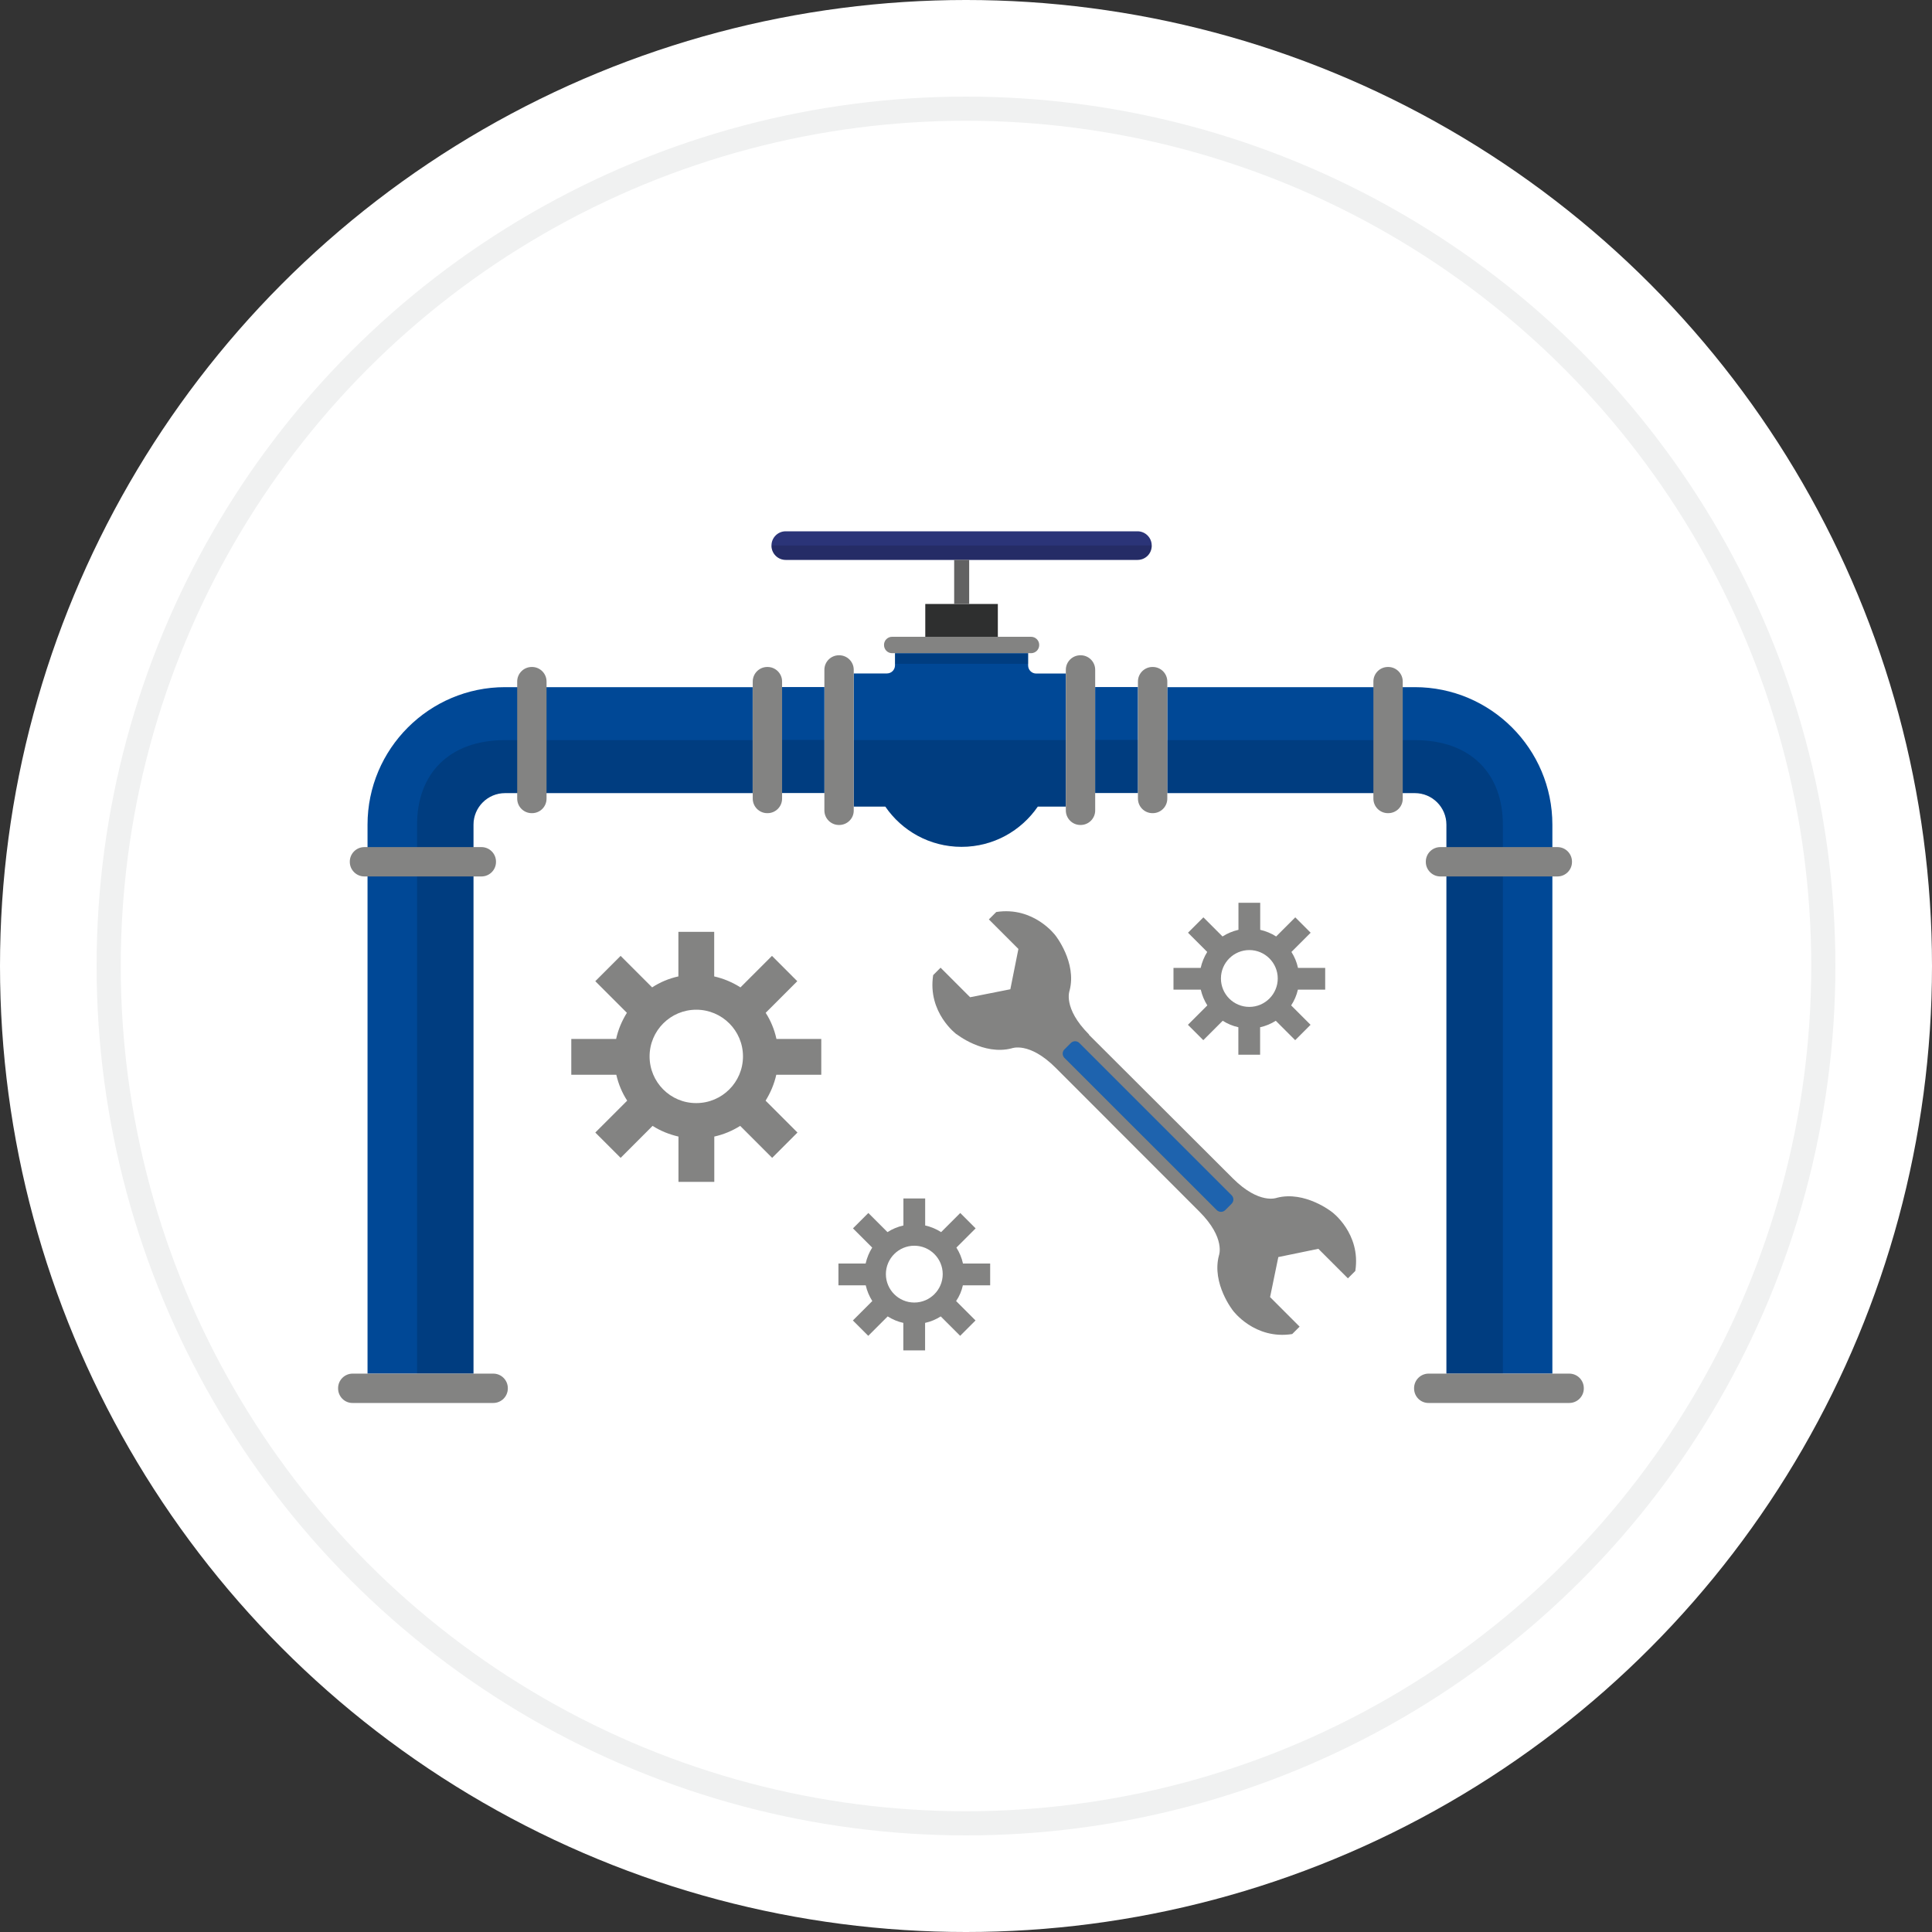<?xml version="1.0" encoding="UTF-8"?> <svg xmlns="http://www.w3.org/2000/svg" width="120" height="120" viewBox="0 0 120 120" fill="none"><rect x="0" y="0" width="120" height="120" fill="#333333" stroke="none"/> <circle cx="60" cy="60" r="60" fill="white"></circle> <circle cx="60" cy="60" r="53.25" stroke="#F0F1F1" stroke-width="1.5"></circle> <path d="M64.04 40.571H55.409C55.13 40.571 54.908 40.344 54.908 40.065V40.053C54.908 39.773 55.135 39.552 55.409 39.552H64.04C64.32 39.552 64.547 39.779 64.547 40.053V40.065C64.547 40.344 64.32 40.571 64.04 40.571Z" fill="#838382"></path> <path d="M70.655 34.776H48.797C48.314 34.776 47.918 34.38 47.918 33.897V33.879C47.918 33.396 48.314 33 48.797 33H70.655C71.139 33 71.535 33.396 71.535 33.879V33.897C71.535 34.386 71.144 34.776 70.655 34.776Z" fill="#2B3478"></path> <path opacity="0.15" d="M70.656 34.776H48.798C48.315 34.776 47.919 34.38 47.919 33.897V33.879C47.919 33.897 71.536 33.879 71.536 33.879V33.897C71.536 34.386 71.145 34.776 70.656 34.776Z" fill="#020203"></path> <path d="M61.978 37.514H57.471V39.552H61.978V37.514Z" fill="#2E2F2F"></path> <path d="M60.197 34.776H59.265V37.514H60.197V34.776Z" fill="#626262"></path> <path d="M66.195 41.835H64.36C64.081 41.835 63.859 41.608 63.859 41.334V40.571H55.589V41.328C55.589 41.608 55.362 41.829 55.088 41.829H53.026V50.099H54.989C56.02 51.608 57.755 52.598 59.724 52.598C61.693 52.598 63.422 51.608 64.459 50.099H66.201V41.835H66.195Z" fill="#004896"></path> <path opacity="0.15" d="M66.195 45.964H53.026V50.099H54.989C56.02 51.608 57.755 52.598 59.724 52.598C61.693 52.598 63.422 51.608 64.459 50.099H66.201V45.964H66.195Z" fill="#020203"></path> <path opacity="0.15" d="M63.866 40.571H55.596V41.229H63.866V40.571Z" fill="#020203"></path> <path d="M96.421 85.318H89.84V51.224C89.84 50.14 88.961 49.261 87.878 49.261H72.502V42.68H87.878C92.589 42.68 96.421 46.512 96.421 51.224V85.318Z" fill="#004896"></path> <path d="M29.409 85.318H22.828V51.224C22.828 46.512 26.66 42.68 31.372 42.68H46.748V49.261H31.372C30.289 49.261 29.409 50.14 29.409 51.224V85.318Z" fill="#004896"></path> <path opacity="0.15" d="M29.41 85.318H25.904V51.224C25.904 48.096 27.855 45.97 31.373 45.97H46.749V49.261H31.373C30.29 49.261 29.41 50.14 29.41 51.224V85.318Z" fill="#020203"></path> <path opacity="0.15" d="M89.84 85.318H93.346V51.224C93.346 48.096 91.395 45.97 87.878 45.97H72.502V49.261H87.878C88.961 49.261 89.84 50.14 89.84 51.224V85.318Z" fill="#020203"></path> <path d="M67.121 51.241H67.104C66.603 51.241 66.201 50.833 66.201 50.338V41.602C66.201 41.101 66.609 40.7 67.104 40.7H67.121C67.622 40.7 68.024 41.107 68.024 41.602V50.338C68.024 50.833 67.622 51.241 67.121 51.241Z" fill="#838382"></path> <path d="M71.6 50.507H71.582C71.082 50.507 70.68 50.099 70.68 49.604V42.33C70.68 41.829 71.087 41.427 71.582 41.427H71.6C72.101 41.427 72.503 41.835 72.503 42.33V49.604C72.503 50.105 72.095 50.507 71.6 50.507Z" fill="#838382"></path> <path d="M86.224 50.507H86.206C85.706 50.507 85.304 50.099 85.304 49.604V42.33C85.304 41.829 85.711 41.427 86.206 41.427H86.224C86.725 41.427 87.127 41.835 87.127 42.33V49.604C87.132 50.105 86.725 50.507 86.224 50.507Z" fill="#838382"></path> <path d="M88.56 53.536V53.518C88.56 53.017 88.967 52.615 89.462 52.615H96.737C97.237 52.615 97.639 53.023 97.639 53.518V53.536C97.639 54.037 97.232 54.438 96.737 54.438H89.462C88.967 54.438 88.56 54.031 88.56 53.536Z" fill="#838382"></path> <path d="M21.727 53.536V53.518C21.727 53.017 22.135 52.615 22.63 52.615H29.905C30.405 52.615 30.807 53.023 30.807 53.518V53.536C30.807 54.037 30.4 54.438 29.905 54.438H22.63C22.135 54.438 21.727 54.031 21.727 53.536Z" fill="#838382"></path> <path d="M87.831 86.238V86.221C87.831 85.72 88.239 85.318 88.734 85.318H97.47C97.971 85.318 98.373 85.726 98.373 86.221V86.238C98.373 86.739 97.965 87.141 97.47 87.141H88.734C88.233 87.147 87.831 86.739 87.831 86.238Z" fill="#838382"></path> <path d="M21 86.238V86.221C21 85.72 21.408 85.318 21.903 85.318H30.639C31.14 85.318 31.542 85.726 31.542 86.221V86.238C31.542 86.739 31.134 87.141 30.639 87.141H21.903C21.402 87.147 21 86.739 21 86.238Z" fill="#838382"></path> <path d="M52.124 51.241H52.107C51.606 51.241 51.204 50.833 51.204 50.338V41.602C51.204 41.101 51.612 40.7 52.107 40.7H52.124C52.625 40.7 53.027 41.107 53.027 41.602V50.338C53.033 50.833 52.625 51.241 52.124 51.241Z" fill="#838382"></path> <path d="M47.674 50.507H47.657C47.156 50.507 46.754 50.099 46.754 49.604V42.33C46.754 41.829 47.162 41.427 47.657 41.427H47.674C48.175 41.427 48.577 41.835 48.577 42.33V49.604C48.577 50.105 48.169 50.507 47.674 50.507Z" fill="#838382"></path> <path d="M33.044 50.507H33.027C32.526 50.507 32.124 50.099 32.124 49.604V42.33C32.124 41.829 32.532 41.427 33.027 41.427H33.044C33.545 41.427 33.947 41.835 33.947 42.33V49.604C33.947 50.105 33.545 50.507 33.044 50.507Z" fill="#838382"></path> <path d="M70.673 42.674H68.023V49.255H70.673V42.674Z" fill="#004896"></path> <path d="M51.204 42.674H48.577V49.255H51.204V42.674Z" fill="#004896"></path> <path opacity="0.15" d="M70.673 45.959H68.023V49.261H70.673V45.959Z" fill="#020203"></path> <path opacity="0.15" d="M51.204 45.959H48.577V49.261H51.204V45.959Z" fill="#020203"></path> <path d="M48.216 66.756H51.011V64.532H48.227C48.099 63.943 47.872 63.396 47.558 62.907L49.52 60.944L47.948 59.371L45.991 61.328C45.496 61.014 44.949 60.781 44.36 60.647V57.88H42.136V60.647C41.547 60.775 40.994 61.008 40.505 61.328L38.548 59.371L36.975 60.944L38.938 62.907C38.629 63.402 38.396 63.949 38.268 64.532H35.484V66.756H38.28C38.414 67.339 38.641 67.88 38.956 68.364L36.975 70.344L38.548 71.917L40.534 69.93C41.017 70.239 41.559 70.46 42.141 70.594V73.408H44.366V70.594C44.943 70.466 45.484 70.239 45.974 69.93L47.96 71.917L49.532 70.344L47.552 68.364C47.855 67.875 48.088 67.333 48.216 66.756ZM40.347 65.615C40.347 64.013 41.646 62.715 43.248 62.715C44.849 62.715 46.148 64.013 46.148 65.615C46.148 67.216 44.849 68.515 43.248 68.515C41.646 68.521 40.347 67.222 40.347 65.615Z" fill="#838382"></path> <path d="M59.806 79.832H61.501V78.48H59.812C59.736 78.125 59.596 77.793 59.404 77.49L60.598 76.296L59.643 75.341L58.455 76.529C58.157 76.337 57.82 76.197 57.464 76.116V74.439H56.113V76.116C55.752 76.197 55.42 76.337 55.123 76.529L53.935 75.341L52.98 76.296L54.174 77.49C53.987 77.787 53.848 78.119 53.766 78.48H52.077V79.832H53.772C53.853 80.187 53.993 80.513 54.18 80.81L52.974 82.016L53.929 82.971L55.135 81.765C55.432 81.951 55.758 82.091 56.107 82.167V83.874H57.459V82.167C57.808 82.091 58.14 81.951 58.431 81.765L59.637 82.971L60.592 82.016L59.386 80.81C59.59 80.513 59.73 80.181 59.806 79.832ZM55.024 79.138C55.024 78.166 55.816 77.374 56.789 77.374C57.761 77.374 58.554 78.166 58.554 79.138C58.554 80.111 57.761 80.903 56.789 80.903C55.816 80.903 55.024 80.111 55.024 79.138Z" fill="#838382"></path> <path d="M80.615 61.468H82.31V60.117H80.621C80.545 59.762 80.406 59.43 80.213 59.127L81.407 57.933L80.452 56.978L79.264 58.166C78.967 57.974 78.629 57.834 78.274 57.752V56.075H76.923V57.752C76.567 57.834 76.23 57.974 75.933 58.166L74.745 56.978L73.789 57.933L74.983 59.127C74.797 59.424 74.657 59.762 74.576 60.117H72.887V61.468H74.582C74.663 61.824 74.803 62.15 74.989 62.447L73.784 63.652L74.739 64.607L75.944 63.402C76.241 63.588 76.567 63.728 76.917 63.804V65.51H78.268V63.804C78.618 63.728 78.95 63.588 79.241 63.402L80.446 64.607L81.401 63.652L80.196 62.447C80.394 62.15 80.534 61.818 80.615 61.468ZM75.834 60.775C75.834 59.803 76.626 59.01 77.598 59.01C78.571 59.01 79.363 59.803 79.363 60.775C79.363 61.748 78.571 62.54 77.598 62.54C76.62 62.54 75.834 61.748 75.834 60.775Z" fill="#838382"></path> <path d="M82.725 75.277C82.725 75.277 81.047 73.943 79.306 74.398C79.306 74.398 78.223 74.84 76.569 73.186L67.635 64.27C67.64 64.264 67.646 64.258 67.646 64.258C65.992 62.604 66.435 61.521 66.435 61.521C66.889 59.779 65.555 58.102 65.555 58.102C65.555 58.102 64.216 56.285 61.88 56.646C61.42 57.106 61.42 57.106 61.42 57.106L63.255 58.941L62.754 61.445L60.255 61.94L58.421 60.105C58.421 60.105 58.421 60.105 57.961 60.566C57.6 62.901 59.411 64.24 59.411 64.24L59.417 64.235C59.417 64.235 61.094 65.568 62.836 65.114C62.836 65.114 63.919 64.671 65.573 66.326L74.495 75.254C76.149 76.908 75.707 77.991 75.707 77.991C75.252 79.733 76.586 81.41 76.586 81.41C76.586 81.41 77.926 83.227 80.261 82.86C80.721 82.4 80.721 82.4 80.721 82.4L78.887 80.565L79.399 78.079L81.886 77.566L83.721 79.401C83.721 79.401 83.721 79.401 84.181 78.941C84.542 76.611 82.725 75.271 82.725 75.277Z" fill="#838382"></path> <path d="M76.499 74.765L76.103 75.161C75.958 75.306 75.719 75.306 75.573 75.161L66.115 65.708C65.969 65.563 65.969 65.324 66.115 65.178L66.511 64.782C66.657 64.637 66.895 64.637 67.041 64.782L76.494 74.235C76.645 74.38 76.645 74.619 76.499 74.765Z" fill="#1E63AE"></path> </svg> 